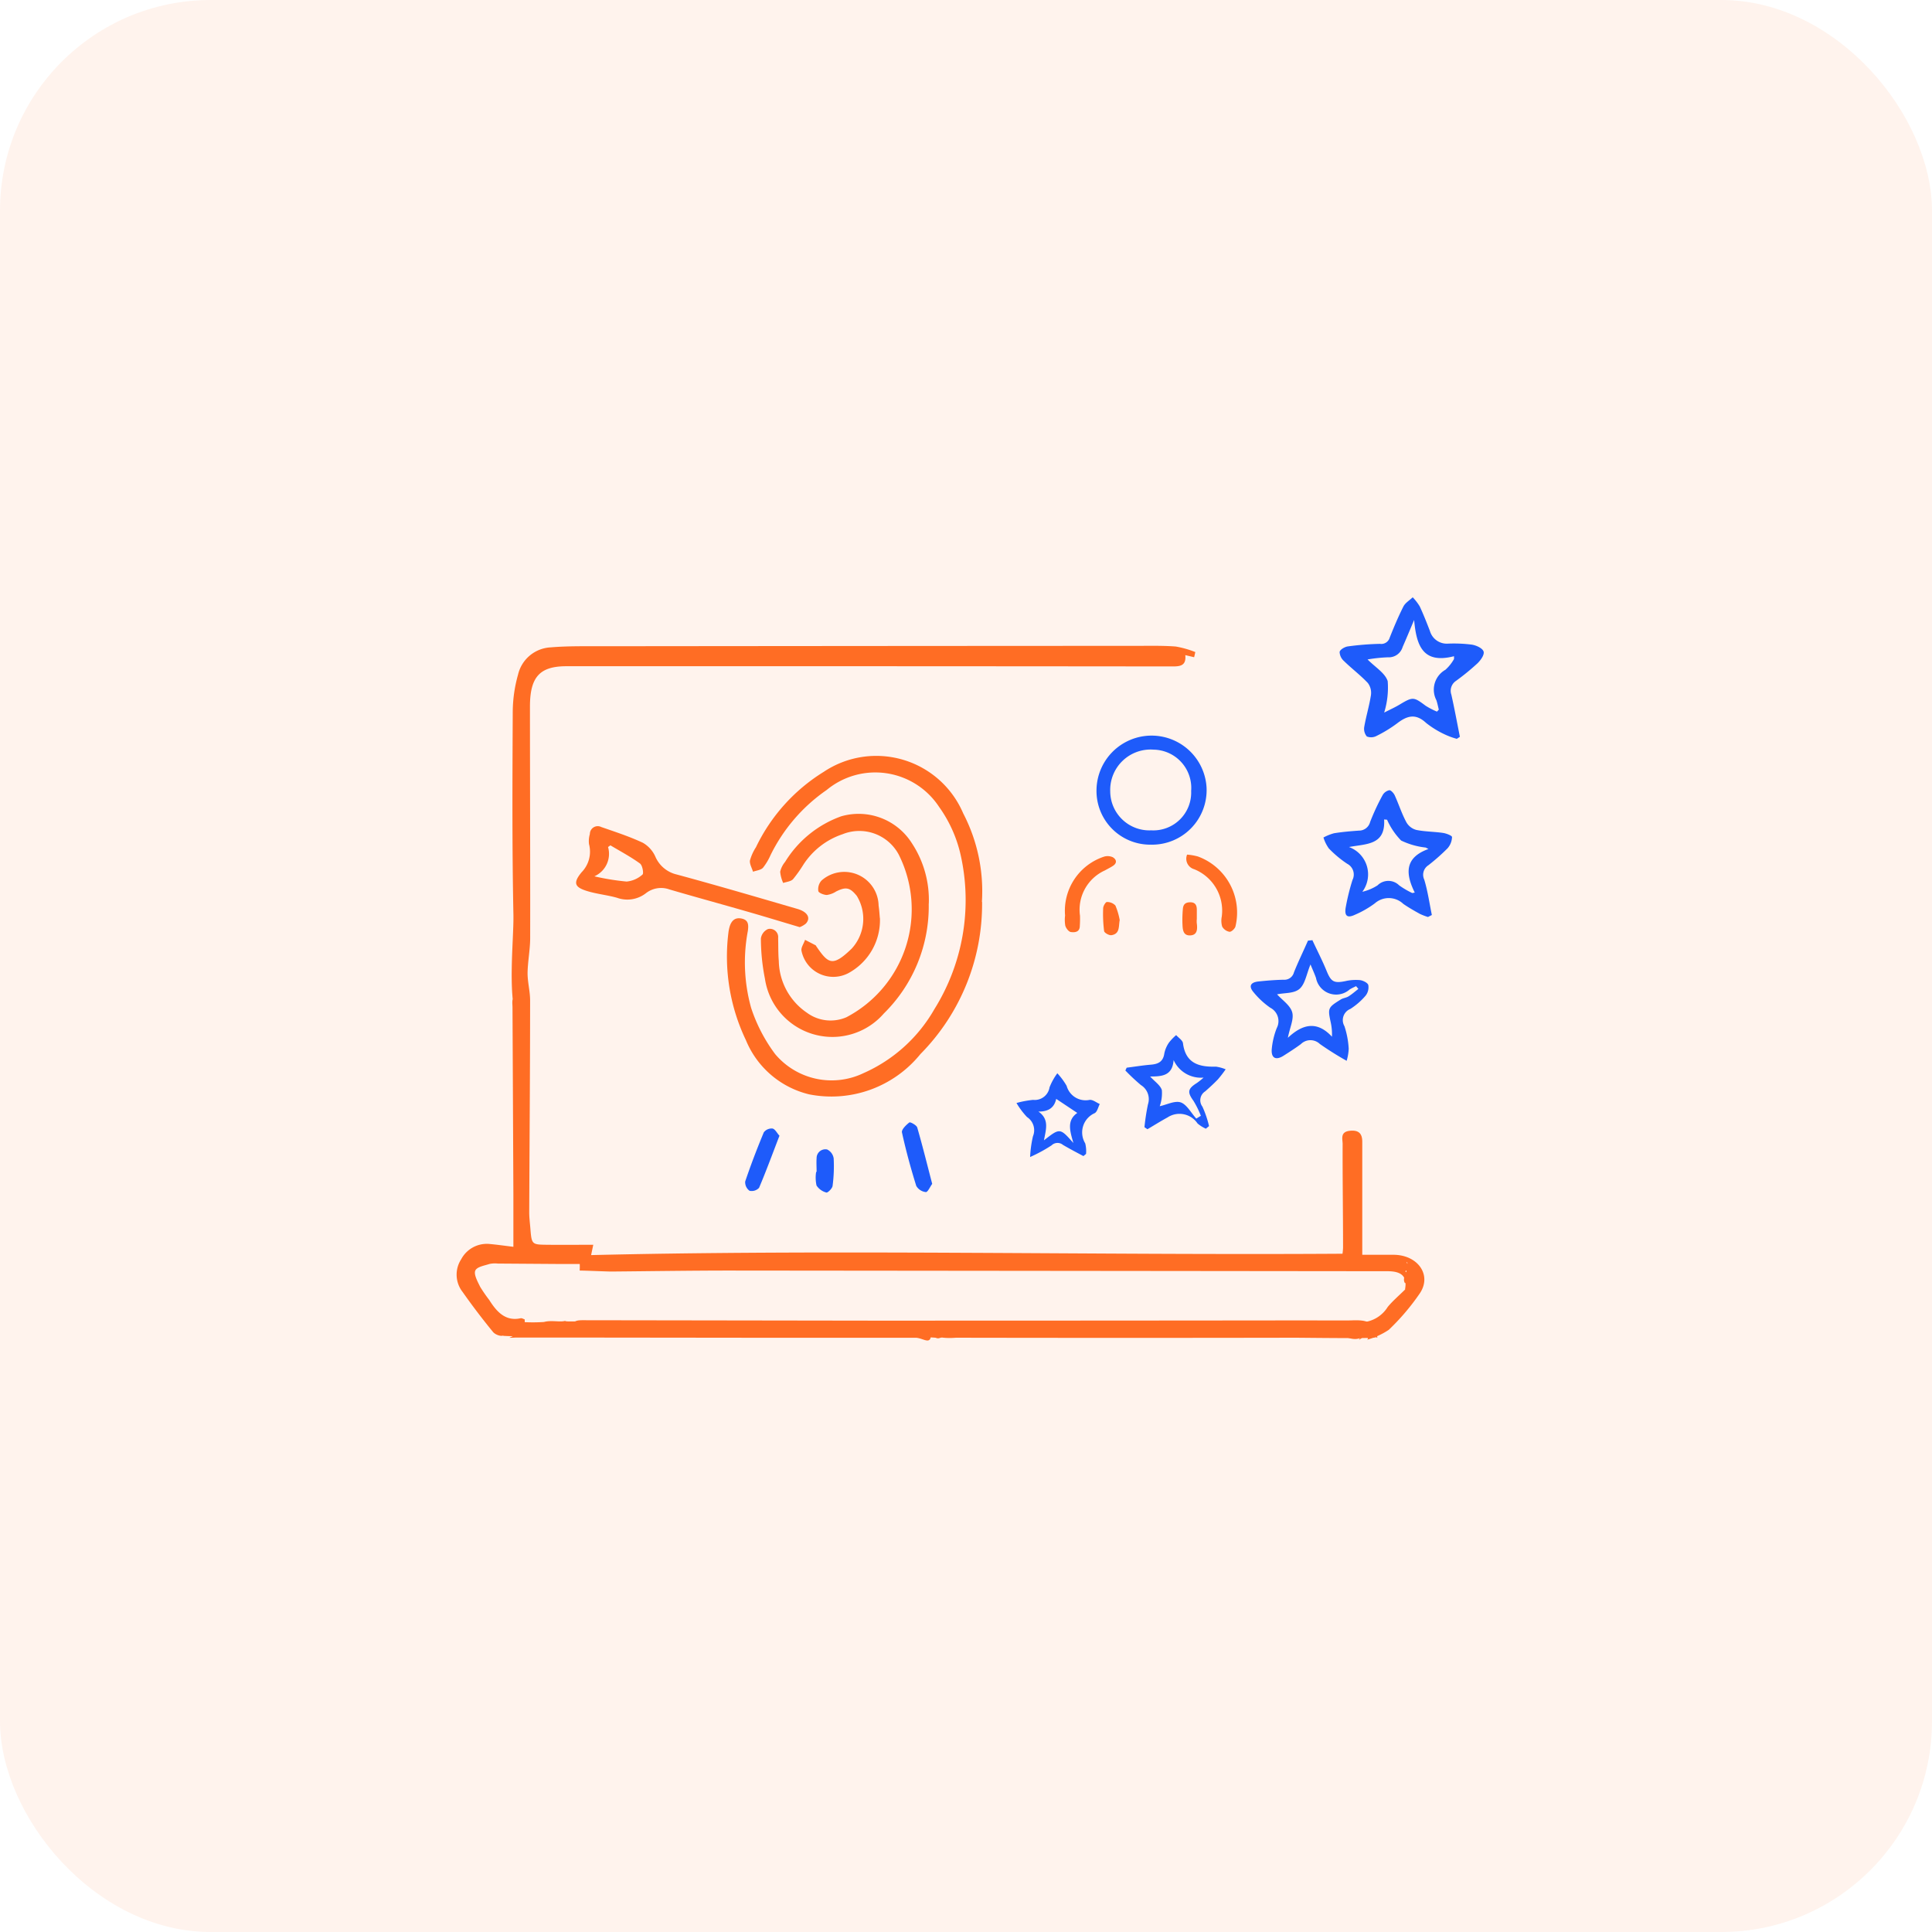 <svg xmlns="http://www.w3.org/2000/svg" width="55" height="55" viewBox="0 0 55 55">
  <g id="Lead_scoring_icon" data-name="Lead scoring icon" transform="translate(-1381 -3717)">
    <g id="Group_125994" data-name="Group 125994" transform="translate(1381 3717)">
      <g id="Task_follow_ups_icon_" data-name="Task follow ups icon ">
        <g id="Detect_latency_reasons_icon_" data-name="Detect latency reasons icon ">
          <g id="Empowered_decision_icon_" data-name="Empowered decision icon ">
            <rect id="Rectangle_18974" data-name="Rectangle 18974" width="55" height="55" rx="6" fill="#ff6d24" opacity="0.08"/>
          </g>
        </g>
      </g>
    </g>
    <g id="Group_126545" data-name="Group 126545" transform="translate(1394 3734)">
      <g id="Group_126546" data-name="Group 126546" transform="translate(0 0)">
        <path id="Path_183983" data-name="Path 183983" d="M20.991,6.871l-.248-.059c.029.291-.13.322-.353.322q-8.631-.009-17.263-.006c-.756,0-1.039.3-1.04,1.142,0,2.2.01,4.395.006,6.592,0,.336-.07.671-.074,1.007,0,.258.073.517.072.775,0,2.011-.017,4.022-.025,6.033,0,.146.019.293.031.439.038.474.038.477.476.482s.873,0,1.316,0l-.114.547c-.281,0-.586,0-.89,0l-1.713-.012a.754.754,0,0,0-.236.011c-.146.048-.36.08-.406.191s.069.316.141.463a4.3,4.3,0,0,0,.257.372c.218.347.469.612.893.52.037-.008.081.022.117.033v.468a4.785,4.785,0,0,1-.605,0c-.155-.091.175-.118,0-.013-.068.04-.237-.021-.3-.1Q.584,25.53.169,24.941a.8.8,0,0,1-.04-.93.825.825,0,0,1,.813-.435c.2.018.4.047.673.08,0-.51,0-1,0-1.482q-.012-2.664-.025-5.327c0-.153-.054-.362.194-.326.006-.038.007.873,0,.86-.368-.716-.153-2.432-.168-3.178-.039-1.932-.028-3.865-.019-5.8a3.979,3.979,0,0,1,.15-1.033,1.006,1.006,0,0,1,.932-.779c.463-.039.93-.032,1.4-.032q7.643-.008,15.286-.011c.369,0,.739-.009,1.106.019a2.81,2.81,0,0,1,.557.158l-.032.142" transform="translate(0 -5.162)" fill="#ff6d24"/>
        <path id="Path_183984" data-name="Path 183984" d="M41.831,66.535c.072-.368-.08-.527-.494-.527q-9.349-.01-18.7-.019c-1.134,0-2.269.018-3.4.028-.107,0-.769-.028-.9-.028.012-.162-.009-.3,0-.432,7.05-.181,14.662,0,21.716-.047a1.528,1.528,0,0,0,.016-.173c0-.984-.016-1.968-.012-2.951,0-.137-.078-.343.2-.375s.359.1.359.312q0,1.147,0,2.293c0,.3,0,.607,0,.924.353,0,.619,0,.886,0,.688,0,1.1.567.759,1.088a6.5,6.5,0,0,1-.89,1.048,2.111,2.111,0,0,1-.618.282h0c.159-.128-.46-.018-.3-.147.143-.116-.071.051.072-.065-.02-.022.12-.106.12-.106s-.107.017-.12.042c-.159.318.286.105,0,.276-.033.02.131-.174.12-.147-.071.175-.337.141-.5.064-.19-.092-.317-.234-.262-.438.245.01.475.023.7.027a.927.927,0,0,0,.758-.44c.146-.176.327-.329.493-.494.01.123.043-.777.054-.63.132-.2-.017.488.1.3.008-.012-.148.162-.157.147-.115-.183.17-.417.054-.6-.045.019.148.134.1.153.035.076-.186.069-.13.13.246.266.25.271-.031.508" transform="translate(-14.835 -46.819)" fill="#ff6d24"/>
        <path id="Path_183985" data-name="Path 183985" d="M38.916,21.678a6.073,6.073,0,0,1-1.756,4.335,3.261,3.261,0,0,1-3.167,1.146,2.605,2.605,0,0,1-1.8-1.542,5.511,5.511,0,0,1-.5-3.049,1.079,1.079,0,0,1,.035-.18c.052-.173.156-.276.35-.232s.191.187.17.35a4.815,4.815,0,0,0,.093,2.191,4.57,4.57,0,0,0,.685,1.317,2.1,2.1,0,0,0,2.514.541,4.342,4.342,0,0,0,2.018-1.821,5.864,5.864,0,0,0,.761-4.328,3.77,3.77,0,0,0-.626-1.429,2.171,2.171,0,0,0-3.2-.484,4.849,4.849,0,0,0-1.6,1.857,1.655,1.655,0,0,1-.215.359c-.064.067-.186.077-.283.112-.032-.106-.1-.219-.088-.317a1.354,1.354,0,0,1,.172-.381,5.126,5.126,0,0,1,1.927-2.144,2.69,2.69,0,0,1,3.973,1.182,4.8,4.8,0,0,1,.532,2.516" transform="translate(-23.958 -13.005)" fill="#ff6d24"/>
        <path id="Path_183986" data-name="Path 183986" d="M21.295,87.922c-.043.192-.242.01-.434.01-1.588,0-3.176,0-4.763,0l-4.422-.005H10.56c-.03,0-1.062,0-1.092,0-.463.02.218.022.184-.444a4.718,4.718,0,0,0,.635,0c.213-.058.448.012.6-.031.024.036.42-.005.444.031-.1.087-.15.058-.282.171.247.088-.028.13,0,0,.05-.229.206-.221.386-.221q4.109.006,8.218.012,6.16,0,12.319-.007c.129,0,1.162.005,1.291,0,.451-.018.662.029.749.493-.073-.03-.084.01-.141,0-.138-.024.135-.014,0,0-.241.024-1.975,0-2.213,0q-4.823.009-9.646,0a2.037,2.037,0,0,1-.356,0c-.11-.02-.109.047-.222,0" transform="translate(-7.8 -66.849)" fill="#ff6d24"/>
        <path id="Path_183987" data-name="Path 183987" d="M40.92,27.594a4.278,4.278,0,0,1-1.277,3.126,1.941,1.941,0,0,1-3.386-.99,5.9,5.9,0,0,1-.115-1.147.347.347,0,0,1,.2-.265.234.234,0,0,1,.291.253c.006.219,0,.439.019.658a1.821,1.821,0,0,0,.8,1.47,1.135,1.135,0,0,0,1.126.128,3.469,3.469,0,0,0,1.488-4.63,1.272,1.272,0,0,0-1.6-.579,2.133,2.133,0,0,0-1.12.875,3.839,3.839,0,0,1-.29.406c-.063.065-.184.073-.279.106a.984.984,0,0,1-.086-.319.663.663,0,0,1,.139-.279,3.1,3.1,0,0,1,1.6-1.3,1.793,1.793,0,0,1,2.01.766,2.929,2.929,0,0,1,.482,1.722" transform="translate(-27.481 -18.869)" fill="#ff6d24"/>
        <path id="Path_183988" data-name="Path 183988" d="M108.592,4.032a2.038,2.038,0,0,1-.285-.1,2.671,2.671,0,0,1-.585-.351c-.3-.28-.544-.205-.824.01a3.743,3.743,0,0,1-.583.357.331.331,0,0,1-.281.018.339.339,0,0,1-.073-.278c.052-.3.144-.6.19-.9a.464.464,0,0,0-.089-.345c-.21-.223-.458-.409-.677-.623a.362.362,0,0,1-.126-.261c.015-.069.146-.145.235-.157a8.016,8.016,0,0,1,.915-.073.248.248,0,0,0,.275-.174c.119-.3.245-.6.391-.889.054-.105.175-.176.265-.262a1.465,1.465,0,0,1,.2.259c.107.23.2.467.29.7a.5.5,0,0,0,.513.36,4.006,4.006,0,0,1,.683.029c.124.02.3.1.331.194s-.084.251-.175.339a6.706,6.706,0,0,1-.612.5.337.337,0,0,0-.13.39c.09.4.163.8.243,1.2l-.092.061m-2.06-.752c.174-.089.308-.149.434-.225.379-.227.4-.224.744.033a2.184,2.184,0,0,0,.321.166l.053-.056c-.023-.09-.04-.181-.069-.268a.651.651,0,0,1,.257-.867,1.2,1.2,0,0,0,.245-.307l0-.079c-.9.232-1.071-.322-1.136-1.031-.124.293-.223.532-.327.769a.411.411,0,0,1-.418.293,4.438,4.438,0,0,0-.58.061c.215.22.5.386.573.619a2.4,2.4,0,0,1-.1.892" transform="translate(-80.123 0)" fill="#1e5bfa"/>
        <path id="Path_183989" data-name="Path 183989" d="M22.427,30.22c-.527-.157-1.021-.308-1.517-.45-.732-.211-1.468-.411-2.2-.626a.7.7,0,0,0-.669.112.862.862,0,0,1-.821.126c-.252-.071-.517-.1-.77-.168-.416-.114-.511-.226-.235-.559a.837.837,0,0,0,.21-.8.7.7,0,0,1,.024-.286.224.224,0,0,1,.326-.2c.4.139.8.269,1.179.446a.855.855,0,0,1,.357.391.88.88,0,0,0,.611.514c1.15.311,2.292.647,3.436.98.291.085.386.26.24.418a.617.617,0,0,1-.173.1m-5.844-1.445a6.933,6.933,0,0,0,.915.148.785.785,0,0,0,.452-.2c.038-.029,0-.264-.074-.315-.265-.192-.557-.347-.84-.516l-.067.048a.7.7,0,0,1-.385.832" transform="translate(-12.657 -20.825)" fill="#ff6d24"/>
        <path id="Path_183990" data-name="Path 183990" d="M106.068,26.533a1.7,1.7,0,0,1-.233-.089c-.161-.089-.321-.18-.473-.285a.6.6,0,0,0-.81-.016,2.776,2.776,0,0,1-.568.326c-.214.1-.3.037-.263-.2a6.264,6.264,0,0,1,.194-.79.345.345,0,0,0-.15-.462,3.118,3.118,0,0,1-.523-.437,1.1,1.1,0,0,1-.153-.311,1.414,1.414,0,0,1,.3-.121c.233-.038.47-.058.706-.075a.327.327,0,0,0,.323-.247,6.476,6.476,0,0,1,.354-.761.292.292,0,0,1,.191-.142c.047-.005.126.083.155.146.116.255.2.523.334.77a.462.462,0,0,0,.28.214c.248.051.506.048.757.085.1.014.261.079.26.118a.51.51,0,0,1-.125.318,5.666,5.666,0,0,1-.551.487.321.321,0,0,0-.115.406c.1.327.147.671.217,1.008l-.106.055m.012-1.932L106,24.555a2.123,2.123,0,0,1-.7-.2,2.008,2.008,0,0,1-.4-.592l-.084-.008c.045.741-.514.691-1,.785a.83.83,0,0,1,.38,1.274,1.377,1.377,0,0,0,.433-.183.436.436,0,0,1,.615,0,2.466,2.466,0,0,0,.372.219l.072-.013c-.261-.529-.3-.991.387-1.24" transform="translate(-78.413 -17.427)" fill="#1e5bfa"/>
        <path id="Path_183991" data-name="Path 183991" d="M95.061,40.8c.134.288.28.571.4.864.126.31.207.36.537.292a1.325,1.325,0,0,1,.415-.028c.087.011.219.076.236.141a.386.386,0,0,1-.076.3,1.947,1.947,0,0,1-.435.379.343.343,0,0,0-.168.492,2.479,2.479,0,0,1,.121.642,1.394,1.394,0,0,1-.059.343,8.85,8.85,0,0,1-.765-.481.386.386,0,0,0-.537.005c-.162.12-.333.229-.5.335-.211.131-.345.068-.331-.18a2.18,2.18,0,0,1,.143-.61.428.428,0,0,0-.184-.58,2.328,2.328,0,0,1-.48-.446c-.138-.164-.083-.273.129-.3.244-.026.49-.046.735-.051a.279.279,0,0,0,.289-.207c.122-.307.267-.6.4-.906l.132-.013m1.3,1.383L96.3,42.1c-.061.031-.125.058-.183.095a.583.583,0,0,1-.957-.328c-.04-.115-.092-.227-.157-.385-.115.278-.152.554-.31.693s-.422.111-.641.158c.147.164.372.311.429.506s-.064.43-.122.731c.435-.409.842-.477,1.255-.031a1.615,1.615,0,0,0-.031-.389c-.092-.426-.09-.439.284-.672.065-.04.152-.046.217-.086.1-.062.187-.14.279-.211" transform="translate(-70.696 -31.026)" fill="#1e5bfa"/>
        <path id="Path_183992" data-name="Path 183992" d="M78.158,19.588a1.529,1.529,0,0,1-1.519-1.554,1.568,1.568,0,0,1,3.133-.078,1.553,1.553,0,0,1-1.614,1.631m1.175-1.52a1.09,1.09,0,0,0-1.066-1.184,1.15,1.15,0,0,0-1.237,1.188A1.115,1.115,0,0,0,78.2,19.18a1.077,1.077,0,0,0,1.134-1.112" transform="translate(-58.424 -12.542)" fill="#1e5bfa"/>
        <path id="Path_183993" data-name="Path 183993" d="M43.684,34.1a1.714,1.714,0,0,1-.9,1.566.923.923,0,0,1-1.332-.632c-.023-.092.066-.211.1-.317l.3.155c.007,0,.01.014.015.021.348.512.469.6,1.014.073a1.253,1.253,0,0,0,.144-1.5c-.195-.241-.309-.264-.587-.126a.655.655,0,0,1-.265.1c-.086,0-.236-.061-.243-.111a.365.365,0,0,1,.091-.3.977.977,0,0,1,1.625.714c.019.121.025.244.036.36" transform="translate(-31.634 -24.962)" fill="#ff6d24"/>
        <path id="Path_183994" data-name="Path 183994" d="M82.511,54.984a.992.992,0,0,1-.239-.15.62.62,0,0,0-.857-.171c-.193.105-.38.223-.57.335l-.085-.058a6.328,6.328,0,0,1,.1-.651.471.471,0,0,0-.2-.548,5.8,5.8,0,0,1-.443-.415l.037-.08c.23-.029.459-.067.689-.086.207-.017.348-.083.382-.315a.834.834,0,0,1,.132-.312,1.429,1.429,0,0,1,.206-.215c.067.077.183.147.194.232.073.573.456.68.938.666a1.166,1.166,0,0,1,.277.076,3.467,3.467,0,0,1-.219.285c-.115.12-.239.233-.364.343a.3.3,0,0,0-.079.434,2.956,2.956,0,0,1,.189.554l-.093.076m-.275-.286.135-.083a2.7,2.7,0,0,0-.212-.428c-.175-.24-.164-.34.09-.5a2.009,2.009,0,0,0,.2-.159.853.853,0,0,1-.854-.5c-.031.464-.357.466-.668.469.131.144.292.248.334.388a1.125,1.125,0,0,1-.06.457c.2-.042.432-.166.6-.107s.295.3.438.458" transform="translate(-61.18 -39.851)" fill="#1e5bfa"/>
        <path id="Path_183995" data-name="Path 183995" d="M69.191,59.374c-.2-.106-.395-.208-.587-.321a.242.242,0,0,0-.323.014,4.342,4.342,0,0,1-.611.332,3.285,3.285,0,0,1,.081-.59.448.448,0,0,0-.169-.548,2.239,2.239,0,0,1-.3-.4,2.8,2.8,0,0,1,.474-.089.425.425,0,0,0,.467-.357,1.742,1.742,0,0,1,.222-.4,1.96,1.96,0,0,1,.265.358.56.56,0,0,0,.651.4c.09-.013.194.075.292.117-.046.089-.069.215-.142.259a.6.6,0,0,0-.272.861.916.916,0,0,1,.024.3l-.072.059M67.9,58.1c.332.226.216.525.165.823.455-.355.455-.355.837.077-.093-.33-.2-.639.111-.856l-.6-.4c-.053.24-.206.366-.516.361" transform="translate(-51.345 -43.461)" fill="#1e5bfa"/>
        <path id="Path_183996" data-name="Path 183996" d="M73.4,32.74a1.62,1.62,0,0,1,1.112-1.681.359.359,0,0,1,.243.016c.106.061.135.163.008.247-.073.048-.152.086-.228.129a1.227,1.227,0,0,0-.711,1.289,2.679,2.679,0,0,1-.005.288c0,.183-.142.194-.256.178-.062-.009-.135-.107-.157-.179a1,1,0,0,1-.007-.287" transform="translate(-56.079 -23.673)" fill="#ff6d24"/>
        <path id="Path_183997" data-name="Path 183997" d="M88.059,30.856a1.623,1.623,0,0,1,.31.053,1.7,1.7,0,0,1,1.07,1.991c-.015.065-.116.158-.169.153a.3.3,0,0,1-.209-.148.6.6,0,0,1-.012-.284,1.271,1.271,0,0,0-.787-1.35.31.31,0,0,1-.2-.415" transform="translate(-67.268 -23.527)" fill="#ff6d24"/>
        <path id="Path_183998" data-name="Path 183998" d="M54.711,64.8c-.06.081-.126.236-.18.232a.358.358,0,0,1-.273-.176c-.156-.5-.295-1.009-.407-1.522-.018-.08.117-.212.21-.284.026-.02.2.074.224.141.151.521.281,1.048.427,1.608" transform="translate(-41.174 -48.096)" fill="#1e5bfa"/>
        <path id="Path_183999" data-name="Path 183999" d="M35.838,64.067c-.2.519-.376,1-.578,1.476a.286.286,0,0,1-.271.084.3.3,0,0,1-.124-.264c.159-.472.338-.938.53-1.4a.28.28,0,0,1,.248-.108c.076.017.129.132.2.208" transform="translate(-26.651 -48.728)" fill="#1e5bfa"/>
        <path id="Path_184000" data-name="Path 184000" d="M43.526,67.206c0-.131-.009-.262,0-.392a.25.25,0,0,1,.3-.244.336.336,0,0,1,.186.255,4.272,4.272,0,0,1-.031.782c-.009.074-.139.2-.176.189a.476.476,0,0,1-.281-.2,1.031,1.031,0,0,1-.011-.387h.006" transform="translate(-33.279 -50.847)" fill="#1e5bfa"/>
        <path id="Path_184001" data-name="Path 184001" d="M78.768,37.331c-.034.181.01.386-.235.425-.065.01-.2-.066-.208-.116a3.833,3.833,0,0,1-.027-.652c0-.064.072-.179.106-.177a.326.326,0,0,1,.242.1,1.932,1.932,0,0,1,.123.416" transform="translate(-59.893 -28.133)" fill="#ff6d24"/>
        <path id="Path_184002" data-name="Path 184002" d="M88.335,37.354a.783.783,0,0,0,0,.1c.023.168.022.348-.193.353s-.207-.2-.215-.352a3.407,3.407,0,0,1,.012-.391c.008-.13.062-.2.214-.2s.186.1.184.222c0,.087,0,.174,0,.262h0" transform="translate(-67.266 -28.178)" fill="#ff6d24"/>
      </g>
    </g>
  </g>
</svg>
